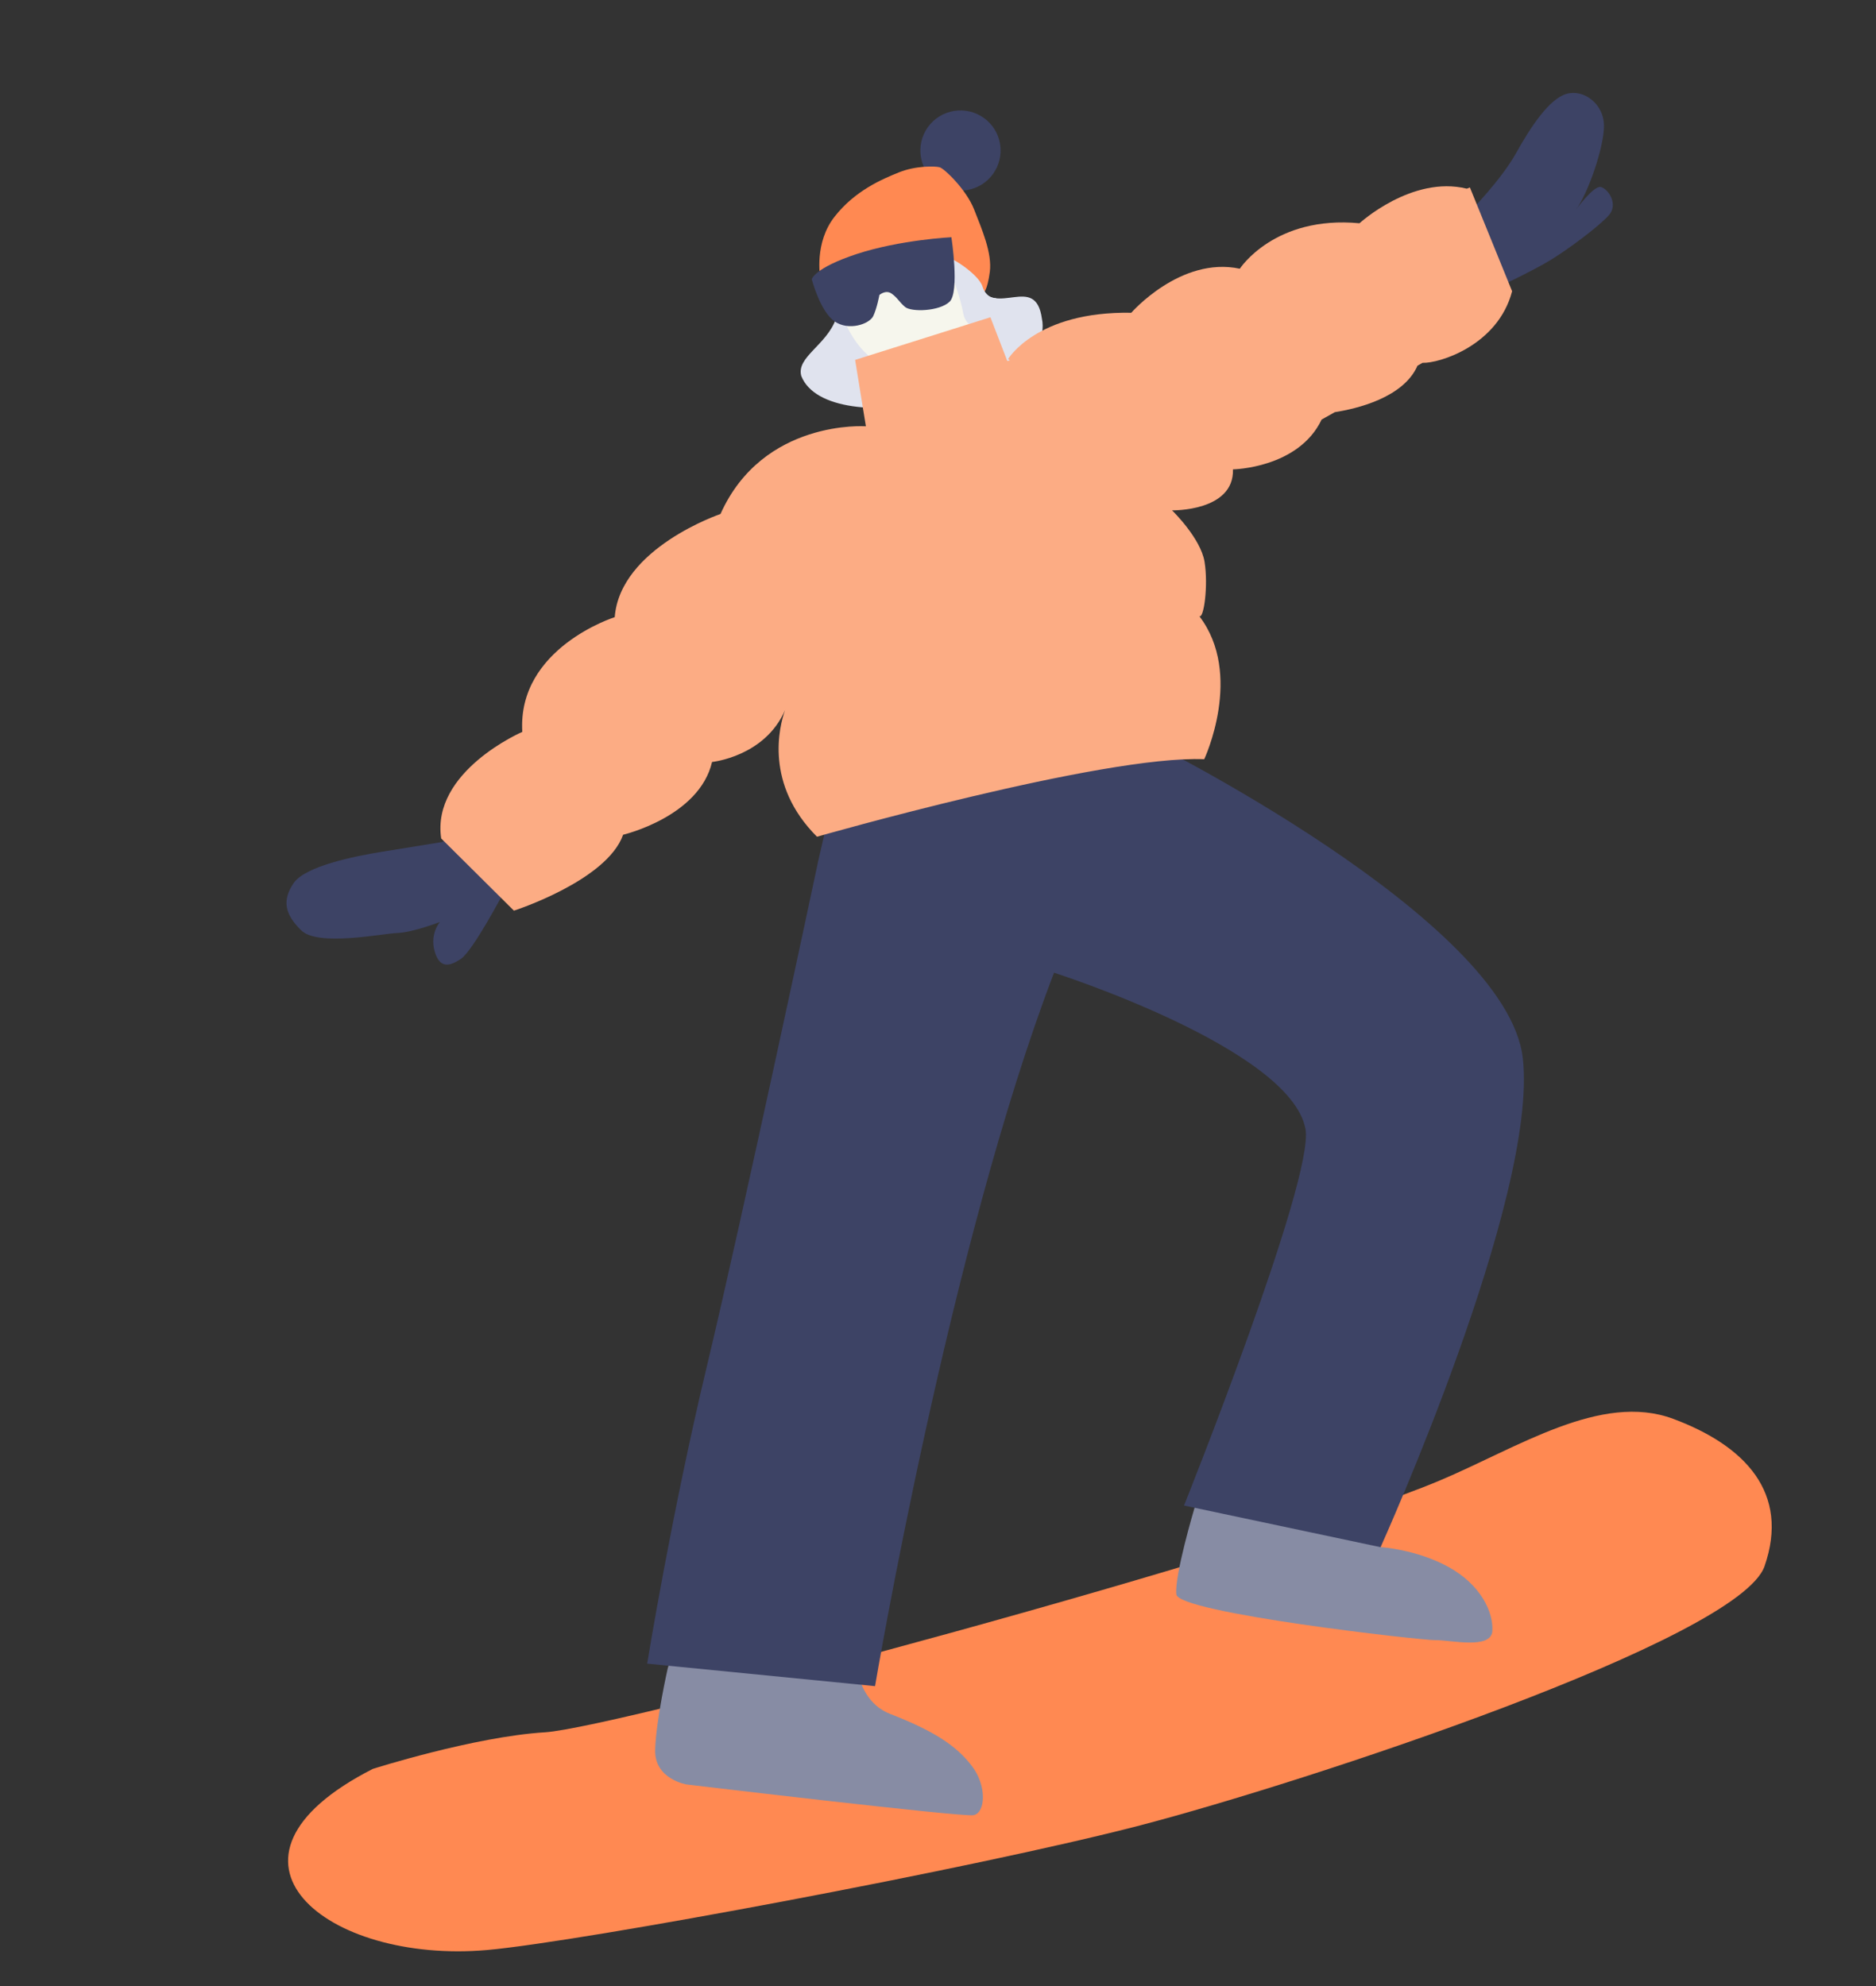 <?xml version="1.0" encoding="UTF-8"?> <svg xmlns="http://www.w3.org/2000/svg" width="34" height="36" viewBox="0 0 34 36" fill="none"><rect x="0" y="0" width="34" height="36" fill="#333333" stroke="none"/><path d="M17.523 3.446C17.127 3.51 16.754 3.241 16.69 2.845C16.625 2.449 16.895 2.075 17.291 2.011C17.687 1.947 18.061 2.216 18.125 2.612C18.189 3.008 17.92 3.382 17.523 3.446Z" fill="#3D4365"></path><path d="M14.994 4.751C14.997 5.137 15.241 5.523 15.152 5.775C14.981 6.258 14.428 6.473 14.522 6.815C15.008 8.041 19.167 7.148 18.883 5.774C18.766 4.946 18.051 5.767 17.718 5.178C17.545 4.911 17.518 4.453 17.147 4.267C16.512 3.86 15.238 3.88 14.992 4.752L14.994 4.751Z" fill="#E0E3EE"></path><path d="M15.211 5.572C15.953 7.863 18.468 6.352 17.607 4.409C16.78 3.239 14.338 4.139 15.211 5.572Z" fill="#F6F6ED"></path><path d="M14.864 5.017C14.864 5.017 14.755 4.395 15.128 3.925C15.498 3.453 15.989 3.247 16.293 3.124C16.596 3.002 16.947 3.009 17.03 3.032C17.115 3.055 17.514 3.437 17.655 3.798C17.796 4.159 17.983 4.585 17.939 4.93C17.894 5.276 17.82 5.315 17.82 5.315C17.82 5.315 17.56 4.892 17.242 4.733C16.924 4.573 15.63 4.647 15.339 4.712C15.049 4.778 14.867 5.017 14.867 5.017L14.864 5.017Z" fill="#FF8952"></path><path d="M8.012 15.263L6.926 15.439C6.41 15.522 5.526 15.703 5.32 16.01C5.114 16.317 5.155 16.566 5.459 16.864C5.763 17.162 6.912 16.924 7.202 16.912C7.492 16.9 7.973 16.712 7.973 16.712C7.973 16.712 7.788 16.924 7.876 17.239C7.964 17.554 8.141 17.525 8.355 17.38C8.569 17.235 9.115 16.203 9.115 16.203L8.194 15.139L8.014 15.263L8.012 15.263Z" fill="#3D4365"></path><path d="M26.624 3.854C26.624 3.854 27.205 3.263 27.473 2.782C27.741 2.301 28.078 1.789 28.393 1.701C28.708 1.613 29.063 1.885 29.07 2.268C29.077 2.651 28.78 3.52 28.553 3.812C28.553 3.812 28.882 3.357 29.014 3.39C29.148 3.424 29.339 3.705 29.153 3.908C28.968 4.111 28.435 4.508 28.116 4.705C27.798 4.902 27.086 5.237 27.086 5.237L26.625 3.856L26.624 3.854Z" fill="#3D4365"></path><path d="M6.756 32.064C6.756 32.064 8.587 31.48 9.88 31.4C11.172 31.321 23.025 28.129 26.09 26.838C27.505 26.243 29.017 25.232 30.323 25.718C31.629 26.204 32.441 27.061 31.98 28.39C31.517 29.719 23.648 32.309 20.663 33.088C17.678 33.865 10.524 35.197 8.828 35.347C5.916 35.603 3.551 33.699 6.756 32.064Z" fill="#FF8952"></path><path d="M12.101 30.244C12.101 30.244 11.888 31.186 11.874 31.719C11.859 32.251 12.442 32.346 12.442 32.346C12.442 32.346 17.419 32.939 17.64 32.903C17.86 32.868 17.895 32.371 17.607 32.002C17.32 31.632 16.914 31.372 16.132 31.067C15.35 30.763 15.486 29.566 15.486 29.566L12.444 29.092L12.101 30.244Z" fill="#878CA4"></path><path d="M21.65 27.33C21.65 27.33 21.281 28.566 21.32 28.901C21.359 29.236 25.751 29.734 26.015 29.73C26.279 29.725 27.028 29.907 27.047 29.562C27.066 29.218 26.836 28.726 26.253 28.404C25.672 28.083 25.02 28.044 25.02 28.044L25.414 26.72L22.269 25.986L21.65 27.33Z" fill="#878CA4"></path><path d="M14.819 15.655C14.819 15.655 13.46 22.055 12.813 24.757C12.166 27.46 11.729 30.156 11.729 30.156L15.859 30.564C15.859 30.564 17.206 22.584 19.103 17.632C19.103 17.632 23.386 19 23.66 20.464C23.829 21.366 21.459 27.29 21.459 27.29L25.021 28.045C25.021 28.045 27.883 21.709 27.599 19.183C27.315 16.658 20.727 13.393 20.727 13.393L14.998 14.872L14.818 15.655L14.819 15.655Z" fill="#3D4365"></path><path d="M17.125 4.651C17.125 4.651 17.386 5.276 17.458 5.684C17.53 6.091 18.263 6.101 18.263 6.101L18.052 5.405C18.052 5.405 17.875 5.416 17.805 5.19C17.733 4.965 17.215 4.637 17.125 4.651Z" fill="#E0E3EE"></path><path d="M9.466 13.268C9.374 11.745 11.141 11.187 11.141 11.187C11.238 9.932 13.058 9.317 13.058 9.317C13.829 7.595 15.693 7.727 15.693 7.727L15.498 6.524L17.95 5.751L18.256 6.544C18.256 6.544 18.274 6.541 18.303 6.532L18.271 6.508C18.271 6.508 18.784 5.64 20.503 5.669C20.503 5.669 21.398 4.642 22.47 4.871C22.47 4.871 23.096 3.901 24.639 4.047C24.639 4.047 25.589 3.175 26.584 3.42C26.62 3.406 26.64 3.398 26.64 3.398L27.405 5.279C27.148 6.263 26.08 6.59 25.781 6.577L25.69 6.629C25.435 7.213 24.577 7.411 24.192 7.471L23.953 7.605C23.532 8.489 22.346 8.508 22.346 8.508C22.368 9.274 21.242 9.251 21.242 9.251C21.242 9.251 21.761 9.753 21.831 10.184C21.901 10.615 21.817 11.228 21.735 11.168C22.546 12.227 21.825 13.762 21.825 13.762C19.986 13.684 14.807 15.167 14.807 15.167C13.855 14.217 14.122 13.17 14.228 12.871C13.864 13.715 12.905 13.812 12.905 13.812C12.673 14.807 11.293 15.131 11.293 15.131C10.999 15.965 9.314 16.507 9.314 16.507L7.996 15.198C7.814 13.979 9.467 13.266 9.467 13.266L9.466 13.268Z" fill="#FCAC84"></path><path d="M14.712 5.062C14.712 5.062 14.863 5.643 15.123 5.824C15.384 6.006 15.757 5.873 15.826 5.73C15.894 5.588 15.938 5.347 15.938 5.347C15.938 5.347 16.053 5.245 16.162 5.324C16.271 5.403 16.291 5.468 16.403 5.564C16.515 5.659 17.027 5.646 17.211 5.468C17.394 5.288 17.243 4.3 17.243 4.3C17.243 4.3 16.316 4.346 15.531 4.603C14.747 4.861 14.711 5.065 14.711 5.065L14.712 5.062Z" fill="#3D4365"></path></svg> 